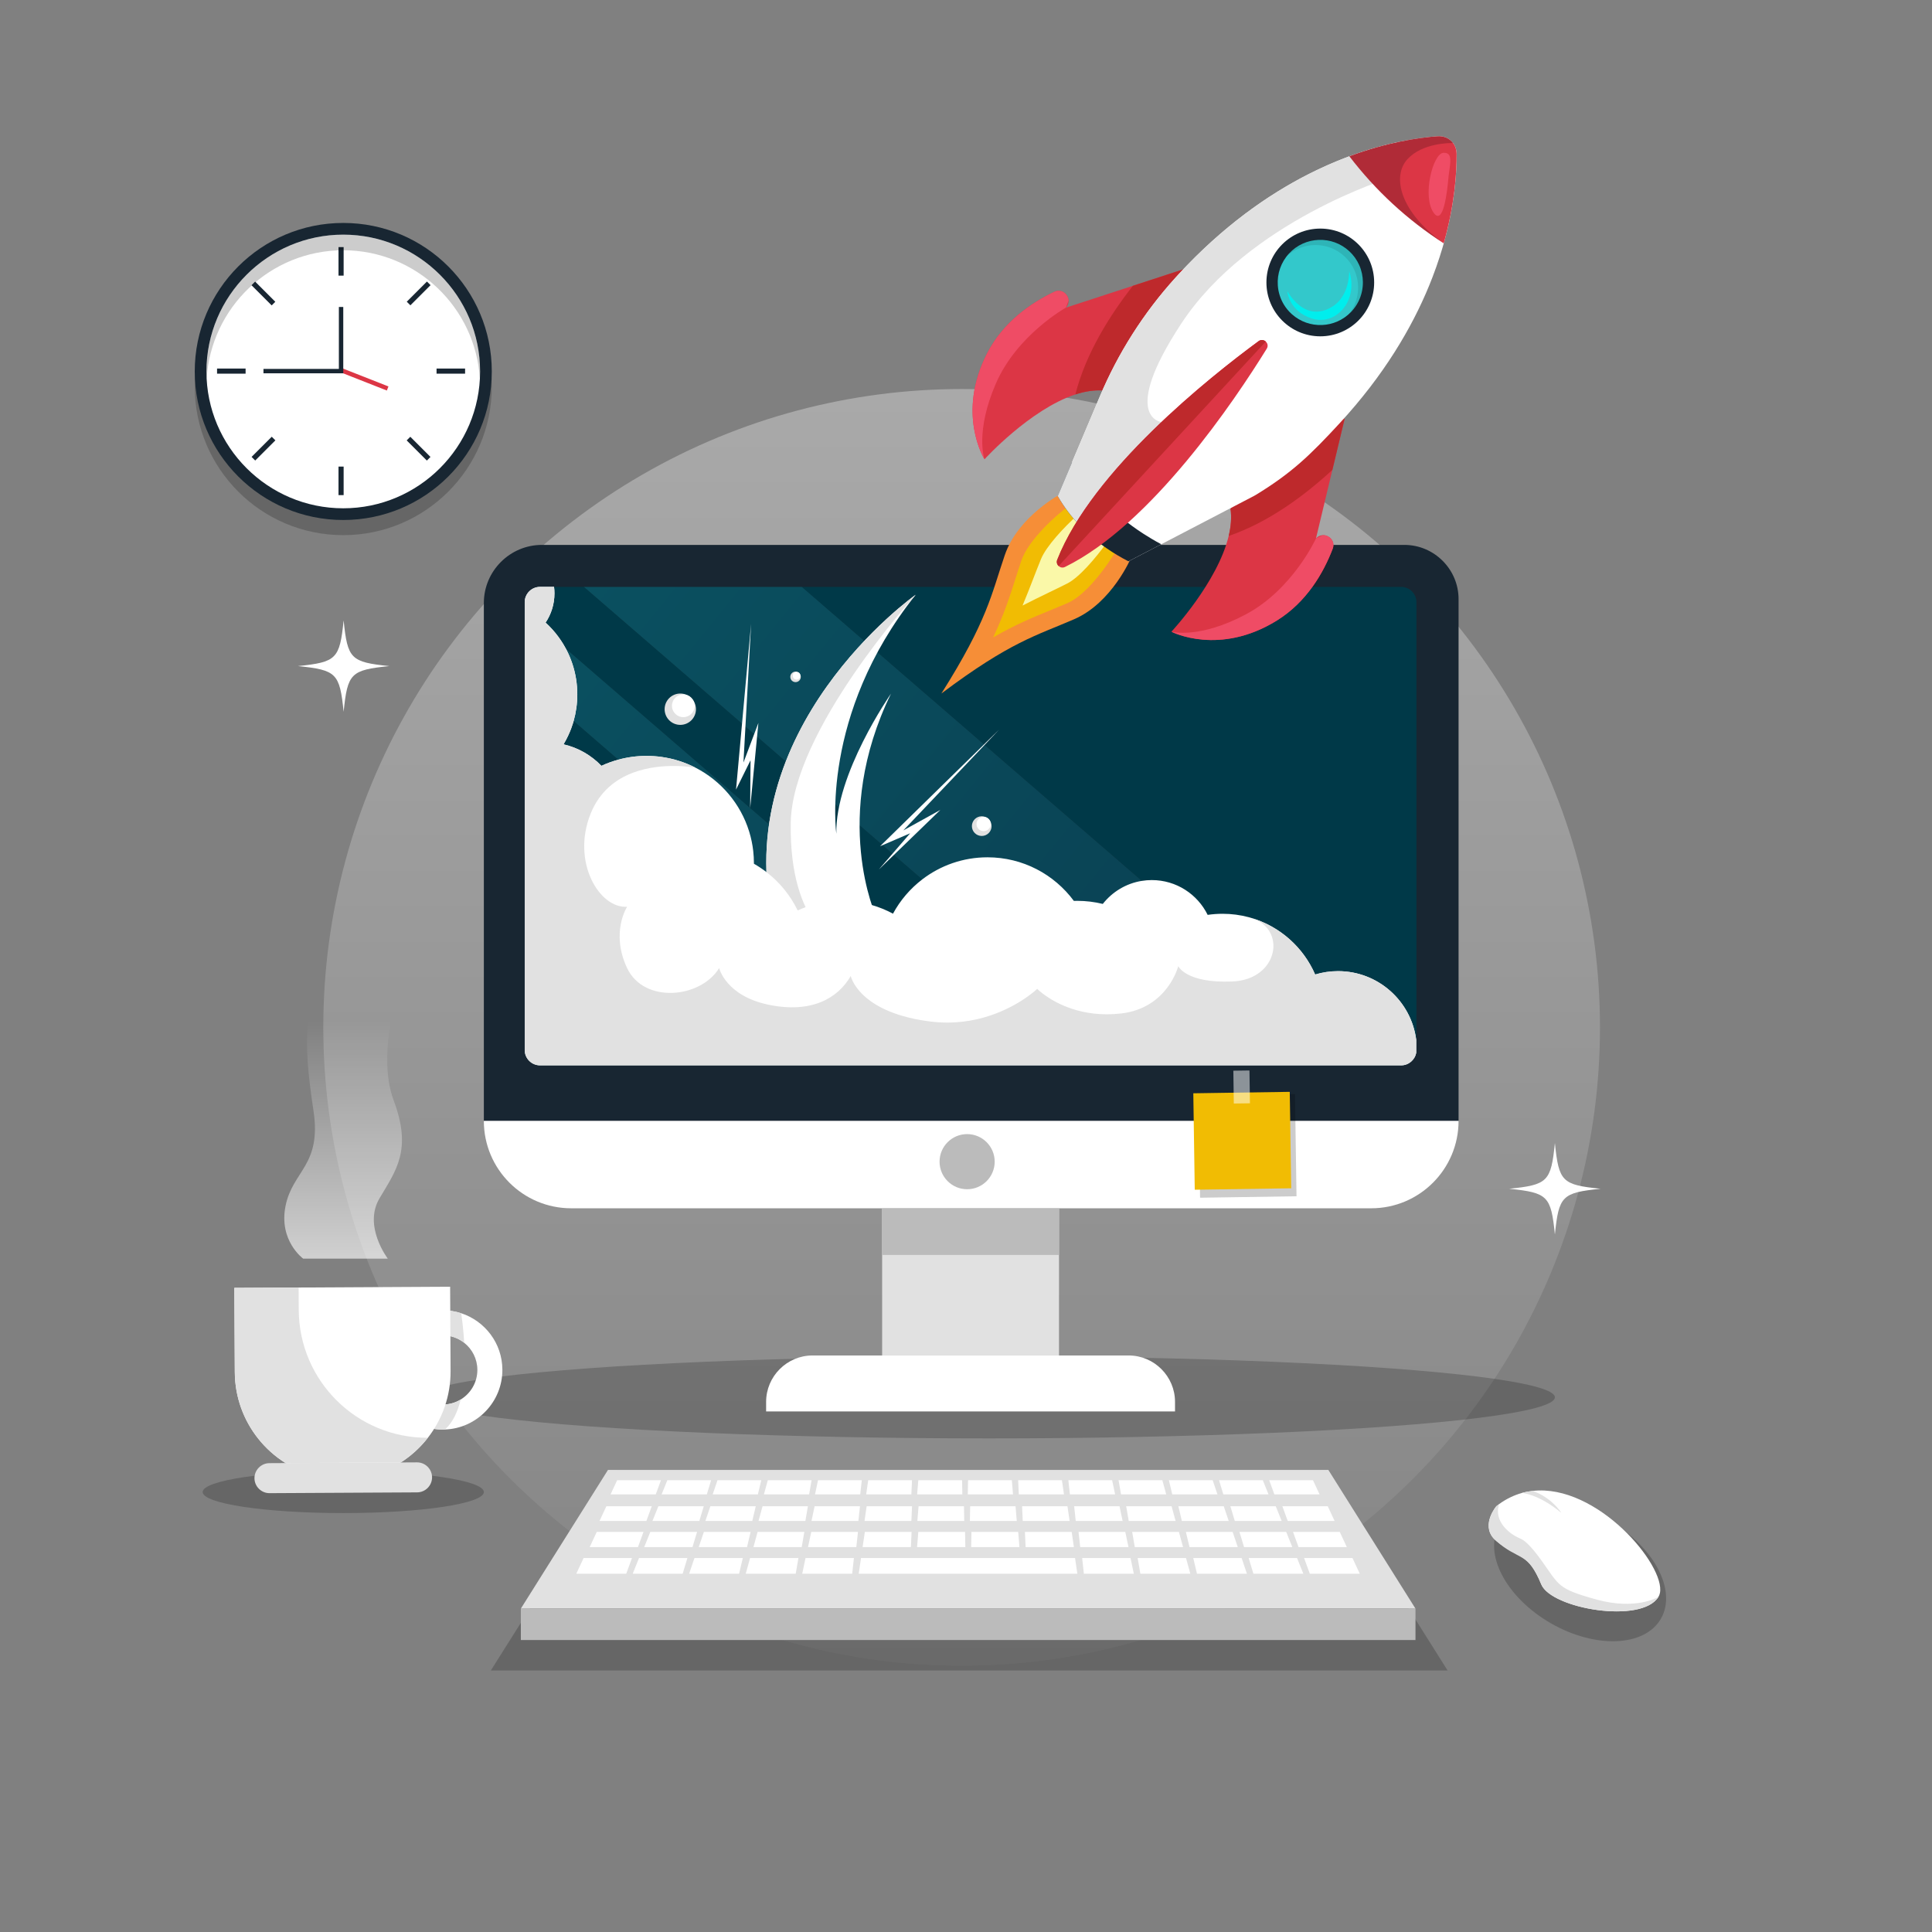 <?xml version="1.0" encoding="utf-8"?>
<!-- Generator: Adobe Illustrator 18.1.1, SVG Export Plug-In . SVG Version: 6.00 Build 0)  -->
<svg version="1.1" xmlns="http://www.w3.org/2000/svg" xmlns:xlink="http://www.w3.org/1999/xlink" x="0px" y="0px"
	 viewBox="0 0 500 500" enable-background="new 0 0 500 500" xml:space="preserve">
<rect x="0" y="0" width="500" height="500" fill="#808080" stroke="none"/>
<g id="BACKGROUND">
</g>
<g id="OBJECTS">
	<linearGradient id="SVGID_1_" gradientUnits="userSpaceOnUse" x1="248.872" y1="-453.374" x2="248.872" y2="479.123">
		<stop  offset="0" style="stop-color:#FFFFFF"/>
		<stop  offset="1" style="stop-color:#FFFFFF;stop-opacity:0"/>
	</linearGradient>
	<circle opacity="0.8" fill="url(#SVGID_1_)" cx="248.872" cy="265.885" r="165.203"/>
	<g>
		<g>
			<ellipse opacity="0.2" cx="255.955" cy="361.623" rx="146.451" ry="10.628"/>
			<g>
				<path fill="#182632" d="M377.476,290.091H125.22V156.044c0-8.263,6.76-15.023,15.023-15.023h223.21
					c7.713,0,14.023,6.31,14.023,14.023V290.091z"/>
				<path fill="#FFFFFF" d="M354.862,312.704h-207.03c-12.489,0-22.613-10.124-22.613-22.613l0,0h252.256l0,0
					C377.476,302.58,367.351,312.704,354.862,312.704z"/>
				<rect x="228.296" y="312.704" fill="#E1E1E1" width="45.775" height="38.091"/>
				<rect x="228.296" y="312.704" fill="#BBBBBB" width="45.775" height="12.075"/>
				<path fill="#FFFFFF" d="M304.094,365.284H198.271v-2.49c0-6.6,5.4-12,12-12h81.823c6.6,0,12,5.4,12,12V365.284z"/>
			</g>
			<g>
				<path fill="#003948" d="M139.747,151.888c-2.173,0-3.952,1.778-3.952,3.952v2.839l135.363,117.032h17.987h5.189L151.116,151.888
					H139.747z"/>
				<path fill="#003948" d="M135.795,201.919v15.3v34.651v19.889c0,2.173,1.778,3.952,3.952,3.952h1.729h34.759h10.419h64.871
					l-115.73-100.058V201.919z"/>
				<path fill="#003948" d="M362.619,151.888h-24.188h-10.419h-34.76h-34.904h-42.474h-8.378l143.218,123.823h11.904
					c2.173,0,3.952-1.778,3.952-3.952v-43.913v-15.3V155.84C366.57,153.666,364.792,151.888,362.619,151.888z"/>
				<linearGradient id="SVGID_2_" gradientUnits="userSpaceOnUse" x1="317.923" y1="268.261" x2="85.822" y2="79.617">
					<stop  offset="0" style="stop-color:#00556A"/>
					<stop  offset="1" style="stop-color:#007D8D"/>
				</linearGradient>
				<polygon opacity="0.57" fill="url(#SVGID_2_)" points="197.121,151.888 151.116,151.888 294.334,275.711 307.899,275.711 
					350.714,275.711 207.497,151.888 				"/>
				<linearGradient id="SVGID_3_" gradientUnits="userSpaceOnUse" x1="293.485" y1="298.328" x2="61.384" y2="109.685">
					<stop  offset="0" style="stop-color:#00556A"/>
					<stop  offset="1" style="stop-color:#007D8D"/>
				</linearGradient>
				<polygon opacity="0.57" fill="url(#SVGID_3_)" points="135.795,175.652 251.526,275.711 271.158,275.711 135.795,158.679 				
					"/>
			</g>
			<circle fill="#BBBBBB" cx="250.291" cy="300.639" r="7.133"/>
		</g>
		<g>
			<g>
				<path fill="#FFFFFF" d="M230.593,179.51c-15.681,32.089-3.847,57.665-3.847,57.665l-16.05,1.408l-10.459,0.917
					c-12.051-50.981,36.403-85.335,36.74-85.574c-24.881,31.16-20.537,61.855-20.537,61.855
					C216.139,200.322,230.372,179.826,230.593,179.51z"/>
				<path fill="#E1E1E1" d="M210.696,238.584l-10.459,0.917c-12.051-50.981,36.403-85.335,36.74-85.574
					c-0.247,0.273-31.956,35.138-32.335,59.023C204.423,226.742,207.793,234.489,210.696,238.584z"/>
			</g>
			<g>
				<g>
					<path fill="#FFFFFF" d="M346.282,251.329c-2.061,0-4.048,0.307-5.923,0.875c-3.039-6.997-9.05-12.401-16.441-14.617
						c-0.151-0.049-0.307-0.095-0.466-0.137c-0.093-0.024-0.183-0.051-0.268-0.076c-2.163-0.578-4.436-0.888-6.784-0.888
						c-1.312,0-2.6,0.098-3.86,0.283c-2.624-5.336-8.111-9.006-14.459-9.006c-0.878,0-1.741,0.071-2.58,0.207
						c-4.082,0.656-7.65,2.848-10.096,5.965c-2.122-0.519-4.338-0.797-6.619-0.797c-0.293,0-0.583,0.007-0.873,0.017
						c-5.06-6.845-13.188-11.284-22.353-11.284c-6.35,0-12.203,2.131-16.883,5.719c-3.109,2.38-5.699,5.404-7.574,8.872
						c-1.722-0.932-3.555-1.685-5.472-2.236c-1.078-0.312-2.18-0.561-3.307-0.739c-1.434-0.229-2.907-0.349-4.407-0.349
						c-3.309,0-6.48,0.58-9.423,1.641c-0.702,0.254-1.39,0.534-2.063,0.839c-1.892-3.904-4.668-7.299-8.072-9.918
						c-1.027-0.795-2.112-1.517-3.246-2.161v-0.129c0-1.085-0.063-2.156-0.183-3.209c-0.188-1.651-0.524-3.253-0.99-4.802
						c0,0,0-0.002-0.002-0.005c-0.022-0.078-0.044-0.154-0.068-0.232c-0.002,0-0.002-0.002-0.002-0.002
						c-2.224-7.165-7.27-13.088-13.837-16.466c-2.709-1.397-5.677-2.358-8.811-2.797c-0.002,0-0.002,0-0.005,0
						c-1.268-0.178-2.565-0.271-3.885-0.271c-2.526,0-4.975,0.337-7.301,0.973c-1.519,0.41-2.985,0.946-4.387,1.6
						c-2.607-2.722-5.992-4.694-9.799-5.563c0.424-0.707,0.814-1.439,1.168-2.19c0.178-0.376,0.346-0.756,0.505-1.141
						c0.105-0.256,0.207-0.514,0.305-0.775c0.146-0.393,0.283-0.788,0.41-1.188c0.078-0.249,0.154-0.497,0.224-0.749
						c0.619-2.183,0.949-4.487,0.949-6.87c0-2.76-0.444-5.419-1.266-7.904c-0.41-1.241-0.915-2.441-1.507-3.59
						c-0.059-0.115-0.117-0.227-0.18-0.341v-0.003h-0.003v-0.002c-0.144-0.268-0.293-0.536-0.446-0.8
						c-0.076-0.132-0.154-0.266-0.234-0.397c-0.159-0.258-0.322-0.517-0.488-0.771c-0.919-1.402-1.978-2.707-3.156-3.895
						c-0.3-0.302-0.607-0.598-0.922-0.885v-0.002c1.446-2.163,2.292-4.763,2.292-7.562c0-0.571-0.034-1.134-0.105-1.685h-3.641
						c-2.173,0-3.951,1.78-3.951,3.953v115.92c0,2.173,1.778,3.951,3.951,3.951h222.872c1.948,0,3.582-1.431,3.897-3.295v-3.307
						C365.228,259.081,356.661,251.329,346.282,251.329z"/>
				</g>
				<path fill="#E1E1E1" d="M346.282,251.329c-2.061,0-4.048,0.307-5.923,0.875c-3.039-6.997-9.05-12.401-16.441-14.617
					c7.604,2.407,7.348,11.774,0.266,15.183c-1.456,0.7-3.199,1.151-5.221,1.236c-12.066,0.512-14.03-3.973-14.03-3.973
					s-2.717,10.857-14.781,12.252c-5.109,0.59-9.386-0.102-12.757-1.222h-0.003c-5.843-1.934-8.962-5.143-8.962-5.143
					s-4.519,4.348-12.174,6.904c-4.251,1.419-9.467,2.285-15.415,1.549c-1.032-0.127-2.012-0.278-2.946-0.446
					c-15.924-2.887-17.724-11.335-17.724-11.335c-3.38,5.833-10.242,9.73-21.29,7.428c-11.045-2.305-12.769-9.474-12.769-9.474
					c-4.848,7.879-19.461,9.218-23.814,0c-4.353-9.221,0-15.878,0-15.878c-7.17,0.512-14.451-11.579-9.457-24.062
					c2.334-5.836,6.589-8.996,11.052-10.659h0.002c7.672-2.858,15.956-1.288,16.132-1.251c-2.709-1.397-5.677-2.358-8.811-2.797
					c-0.002,0-0.002,0-0.005,0c-1.268-0.178-2.565-0.271-3.885-0.271c-2.526,0-4.975,0.337-7.301,0.973
					c-1.519,0.41-2.985,0.946-4.387,1.6c-2.607-2.722-5.992-4.694-9.799-5.563c0.424-0.707,0.814-1.439,1.168-2.19
					c0.178-0.376,0.346-0.756,0.505-1.141c0.105-0.256,0.207-0.514,0.305-0.775c0.146-0.393,0.283-0.788,0.41-1.188
					c0.078-0.249,0.154-0.497,0.224-0.749c0.619-2.183,0.949-4.487,0.949-6.87c0-2.76-0.444-5.419-1.266-7.904
					c-0.41-1.241-0.915-2.441-1.507-3.59c-0.059-0.115-0.117-0.227-0.18-0.341v-0.003h-0.003v-0.002
					c-0.144-0.271-0.293-0.536-0.446-0.8c-0.076-0.132-0.154-0.266-0.234-0.397c-0.156-0.261-0.32-0.517-0.488-0.771
					c-0.919-1.402-1.978-2.707-3.156-3.895c-0.3-0.305-0.607-0.6-0.922-0.888c1.446-2.163,2.292-4.763,2.292-7.562
					c0-0.571-0.034-1.134-0.105-1.685h-3.641c-2.173,0-3.951,1.78-3.951,3.953v115.92c0,2.173,1.778,3.951,3.951,3.951h222.872
					c1.948,0,3.582-1.431,3.897-3.295v-3.307C365.228,259.081,356.661,251.329,346.282,251.329z"/>
			</g>
			<g>
				<circle fill="#E1E1E1" cx="176.059" cy="183.541" r="4.056"/>
				<circle fill="#FFFFFF" cx="176.844" cy="182.657" r="2.943"/>
			</g>
			<g>
				<circle fill="#E1E1E1" cx="254.073" cy="213.799" r="2.547"/>
				<circle fill="#FFFFFF" cx="254.566" cy="213.244" r="1.848"/>
			</g>
			<g>
				<circle fill="#E1E1E1" cx="205.886" cy="175.177" r="1.359"/>
				<circle fill="#FFFFFF" cx="206.149" cy="174.881" r="0.986"/>
			</g>
			<g>
				<polygon fill="#FFFFFF" points="194.14,209.17 196.273,187.092 192.406,197.339 194.384,161.451 190.484,204.348 
					194.238,196.757 				"/>
				<polygon fill="#FFFFFF" points="227.427,225.042 243.36,209.612 233.774,214.909 258.54,188.861 227.768,219 235.547,215.652 
									"/>
			</g>
		</g>
		<g>
			
				<rect x="309.774" y="284.265" transform="matrix(-0.015 -1 1 -0.015 30.958 624.006)" opacity="0.2" width="26.451" height="24.962"/>
			
				<rect x="309.155" y="282.943" transform="matrix(-0.015 -1 1 -0.015 30.895 621.3)" fill="#F1BC03" width="24.959" height="24.962"/>
			
				<rect x="319.342" y="276.889" transform="matrix(1 -0.014 0.014 1 -4.029 4.674)" opacity="0.5" fill="#FFFFFF" width="4.173" height="8.499"/>
		</g>
	</g>
	<g>
		<g>
			<polygon opacity="0.2" points="374.638,432.317 127.031,432.317 159.726,380.417 341.943,380.417 			"/>
			<g>
				<g>
					<polygon fill="#E1E1E1" points="366.326,416.307 134.794,416.307 157.342,380.417 343.778,380.417 					"/>
					<rect x="134.794" y="416.307" fill="#BBBBBB" width="231.531" height="8.128"/>
				</g>
				<g>
					<polygon fill="#FFFFFF" points="169.711,386.753 158.011,386.753 159.726,383.074 171.054,383.074 					"/>
					<polygon fill="#FFFFFF" points="171.226,386.753 172.706,383.074 184.035,383.074 182.927,386.753 					"/>
					<polygon fill="#FFFFFF" points="184.442,386.753 185.686,383.074 197.015,383.074 196.142,386.753 					"/>
					<polygon fill="#FFFFFF" points="197.7,386.753 198.709,383.074 210.038,383.074 209.4,386.753 					"/>
					<polygon fill="#FFFFFF" points="210.929,386.753 211.703,383.074 223.032,383.074 222.63,386.753 					"/>
					<polygon fill="#FFFFFF" points="224.159,386.753 224.698,383.074 236.026,383.074 235.859,386.753 					"/>
					<polygon fill="#FFFFFF" points="237.354,386.753 237.658,383.074 248.986,383.074 249.055,386.753 					"/>
					<polygon fill="#FFFFFF" points="250.466,386.753 250.535,383.074 261.863,383.074 262.167,386.753 					"/>
					<polygon fill="#FFFFFF" points="263.662,386.753 263.495,383.074 274.823,383.074 275.362,386.753 					"/>
					<polygon fill="#FFFFFF" points="276.891,386.753 276.489,383.074 287.818,383.074 288.592,386.753 					"/>
					<polygon fill="#FFFFFF" points="290.121,386.753 289.483,383.074 300.812,383.074 301.821,386.753 					"/>
					<polygon fill="#FFFFFF" points="303.379,386.753 302.506,383.074 313.835,383.074 315.079,386.753 					"/>
					<polygon fill="#FFFFFF" points="316.594,386.753 315.486,383.074 326.815,383.074 328.295,386.753 					"/>
					<polygon fill="#FFFFFF" points="329.809,386.753 341.51,386.753 339.795,383.074 328.466,383.074 					"/>
				</g>
				<g>
					<polygon fill="#FFFFFF" points="167.283,393.629 155.152,393.629 156.93,389.815 168.675,389.815 					"/>
					<polygon fill="#FFFFFF" points="168.853,393.629 170.387,389.815 182.132,389.815 180.984,393.629 					"/>
					<polygon fill="#FFFFFF" points="182.554,393.629 183.844,389.815 195.59,389.815 194.685,393.629 					"/>
					<polygon fill="#FFFFFF" points="196.3,393.629 197.346,389.815 209.091,389.815 208.43,393.629 					"/>
					<polygon fill="#FFFFFF" points="210.016,393.629 210.818,389.815 222.563,389.815 222.146,393.629 					"/>
					<polygon fill="#FFFFFF" points="223.732,393.629 224.29,389.815 236.035,389.815 235.862,393.629 					"/>
					<polygon fill="#FFFFFF" points="237.412,393.629 237.727,389.815 249.472,389.815 249.543,393.629 					"/>
					<polygon fill="#FFFFFF" points="251.006,393.629 251.077,389.815 262.822,389.815 263.137,393.629 					"/>
					<polygon fill="#FFFFFF" points="264.687,393.629 264.514,389.815 276.259,389.815 276.817,393.629 					"/>
					<polygon fill="#FFFFFF" points="278.403,393.629 277.986,389.815 289.731,389.815 290.533,393.629 					"/>
					<polygon fill="#FFFFFF" points="292.119,393.629 291.458,389.815 303.203,389.815 304.249,393.629 					"/>
					<polygon fill="#FFFFFF" points="305.864,393.629 304.96,389.815 316.705,389.815 317.995,393.629 					"/>
					<polygon fill="#FFFFFF" points="319.565,393.629 318.417,389.815 330.162,389.815 331.696,393.629 					"/>
					<polygon fill="#FFFFFF" points="333.266,393.629 345.397,393.629 343.619,389.815 331.874,389.815 					"/>
				</g>
				<g>
					<polygon fill="#FFFFFF" points="165.105,400.383 152.611,400.383 154.442,396.455 166.539,396.455 					"/>
					<polygon fill="#FFFFFF" points="166.722,400.383 168.302,396.455 180.399,396.455 179.216,400.383 					"/>
					<polygon fill="#FFFFFF" points="180.834,400.383 182.163,396.455 194.26,396.455 193.328,400.383 					"/>
					<polygon fill="#FFFFFF" points="194.992,400.383 196.069,396.455 208.166,396.455 207.486,400.383 					"/>
					<polygon fill="#FFFFFF" points="209.119,400.383 209.945,396.455 222.042,396.455 221.613,400.383 					"/>
					<polygon fill="#FFFFFF" points="223.246,400.383 223.821,396.455 235.918,396.455 235.74,400.383 					"/>
					<polygon fill="#FFFFFF" points="237.336,400.383 237.66,396.455 249.757,396.455 249.83,400.383 					"/>
					<polygon fill="#FFFFFF" points="251.338,400.383 251.411,396.455 263.508,396.455 263.832,400.383 					"/>
					<polygon fill="#FFFFFF" points="265.428,400.383 265.25,396.455 277.347,396.455 277.922,400.383 					"/>
					<polygon fill="#FFFFFF" points="279.555,400.383 279.126,396.455 291.223,396.455 292.049,400.383 					"/>
					<polygon fill="#FFFFFF" points="293.682,400.383 293.002,396.455 305.099,396.455 306.176,400.383 					"/>
					<polygon fill="#FFFFFF" points="307.84,400.383 306.908,396.455 319.005,396.455 320.334,400.383 					"/>
					<polygon fill="#FFFFFF" points="321.952,400.383 320.768,396.455 332.866,396.455 334.446,400.383 					"/>
					<polygon fill="#FFFFFF" points="336.063,400.383 348.557,400.383 346.726,396.455 334.629,396.455 					"/>
				</g>
				<g>
					<polygon fill="#FFFFFF" points="162.073,407.274 149.145,407.274 151.039,403.209 163.557,403.209 					"/>
					<polygon fill="#FFFFFF" points="163.747,407.274 165.382,403.209 177.9,403.209 176.676,407.274 					"/>
					<polygon fill="#FFFFFF" points="178.35,407.274 179.725,403.209 192.243,403.209 191.278,407.274 					"/>
					<polygon fill="#FFFFFF" points="193,407.274 194.115,403.209 206.633,403.209 205.929,407.274 					"/>
					<polygon fill="#FFFFFF" points="207.618,407.274 208.473,403.209 220.991,403.209 220.547,407.274 					"/>
					<polygon fill="#FFFFFF" points="278.22,403.209 265.702,403.209 263.899,403.209 251.382,403.209 249.671,403.209 
						237.153,403.209 222.832,403.209 222.237,407.274 236.817,407.274 249.746,407.274 251.306,407.274 264.235,407.274 
						265.887,407.274 278.816,407.274 					"/>
					<polygon fill="#FFFFFF" points="280.505,407.274 280.061,403.209 292.579,403.209 293.434,407.274 					"/>
					<polygon fill="#FFFFFF" points="295.124,407.274 294.419,403.209 306.938,403.209 308.053,407.274 					"/>
					<polygon fill="#FFFFFF" points="309.774,407.274 308.81,403.209 321.328,403.209 322.702,407.274 					"/>
					<polygon fill="#FFFFFF" points="324.377,407.274 323.152,403.209 335.67,403.209 337.305,407.274 					"/>
					<polygon fill="#FFFFFF" points="338.979,407.274 351.908,407.274 350.013,403.209 337.495,403.209 					"/>
				</g>
			</g>
		</g>
		<g>
			
				<ellipse transform="matrix(-0.866 -0.5 0.5 -0.866 559.627 963.647)" opacity="0.2" cx="408.917" cy="406.848" rx="24.145" ry="15.253"/>
			<g>
				<path fill="#FFFFFF" d="M429.582,412.306h-0.007c-0.073,0.357-0.197,0.684-0.371,0.968c0,0,0,0.007-0.007,0.007
					c-4.373,7.079-27.707,3.034-30.304-3.223c-0.226-0.546-0.451-1.048-0.662-1.513c-3.238-6.956-5.297-5.02-10.979-9.735
					c-0.247-0.204-0.473-0.415-0.662-0.633c-0.022-0.029-0.051-0.051-0.073-0.08c-3.201-3.645,0.735-8.294,0.735-8.294
					c0.24-0.189,0.48-0.371,0.72-0.546c0-0.007,0-0.007,0-0.007c1.899-1.375,3.871-2.307,5.879-2.867
					c0.917-0.262,1.848-0.436,2.779-0.538C413.27,383.953,431.11,405.11,429.582,412.306z"/>
				<path fill="#E1E1E1" d="M429.197,413.281c-4.373,7.079-27.707,3.034-30.304-3.223c-0.226-0.546-0.451-1.048-0.662-1.513
					c-3.26-6.927-5.471-4.824-10.979-9.735c-0.24-0.211-0.458-0.422-0.662-0.633c-0.022-0.029-0.051-0.051-0.073-0.08
					c-3.201-3.645,0.735-8.294,0.735-8.294c0.24-0.189,0.48-0.371,0.72-0.546c-0.465,1.346-0.909,4.387,2.78,7.341
					c0.866,0.699,1.855,1.215,2.874,1.666c0.807,0.349,2.43,1.579,5.326,5.617c4.634,6.454,4.002,7.276,14.282,10.092
					C423.281,416.73,428.949,413.427,429.197,413.281z"/>
				<path fill="#E1E1E1" d="M404.044,391.505c-5.952-4.938-10.193-5.122-10.193-5.122c0.917-0.262,1.848-0.436,2.779-0.538
					C401.376,387.45,403.986,391.308,404.044,391.505z"/>
			</g>
		</g>
	</g>
	<g>
		<g>
			<ellipse opacity="0.2" cx="88.837" cy="386.14" rx="36.387" ry="5.443"/>
			<g>
				<g>
					<g>
						<path fill="#FFFFFF" d="M119.357,339.862c-1.526-0.498-3.162-0.764-4.853-0.755c-8.509,0.046-15.392,7.007-15.346,15.512
							c0.046,8.509,7.003,15.392,15.512,15.346c0.16-0.001,0.316-0.006,0.472-0.01c8.287-0.296,14.919-7.153,14.874-15.502
							C129.98,347.644,125.508,341.871,119.357,339.862z M119.222,362.198c-1.34,0.811-2.907,1.284-4.586,1.293
							c-4.94,0.026-8.976-3.966-9.003-8.906c-0.027-4.936,3.966-8.976,8.906-9.002c2.11-0.011,4.06,0.713,5.598,1.931
							c2.058,1.631,3.389,4.149,3.405,6.975C123.559,357.749,121.823,360.615,119.222,362.198z"/>
					</g>
					<path fill="#E1E1E1" d="M114.635,363.491c1.68-0.009,3.246-0.482,4.586-1.293c-0.771,3.185-2.051,5.964-4.079,7.758
						c-0.156,0.005-0.312,0.009-0.472,0.01c-8.509,0.046-15.466-6.838-15.512-15.346c-0.046-8.505,6.838-15.467,15.346-15.512
						c1.691-0.009,3.326,0.256,4.853,0.755c0.241,1.671,0.591,4.43,0.78,7.652c-1.538-1.218-3.488-1.943-5.598-1.931
						c-4.94,0.026-8.933,4.066-8.906,9.002C105.659,359.525,109.695,363.518,114.635,363.491z"/>
				</g>
				<path fill="#FFFFFF" d="M116.494,332.999l0.117,21.805c0.035,6.517-2.165,12.52-5.879,17.29
					c-1.948,2.505-4.317,4.67-7.001,6.387c-4.301,2.758-9.407,4.366-14.892,4.396c-5.484,0.029-10.608-1.524-14.938-4.236
					c-2.702-1.688-5.094-3.827-7.069-6.311c-3.766-4.729-6.03-10.709-6.065-17.225l-0.117-21.805L116.494,332.999z"/>
				<path fill="#E1E1E1" d="M107.956,386.225L69.76,386.43c-2.136,0.012-3.892-1.727-3.904-3.863l0,0
					c-0.012-2.135,1.727-3.892,3.862-3.904l38.196-0.205c2.136-0.012,3.893,1.727,3.904,3.862l0,0
					C111.829,384.456,110.091,386.213,107.956,386.225z"/>
				<path fill="#E1E1E1" d="M110.732,372.094c-1.948,2.505-4.317,4.67-7.001,6.387l-29.83,0.16
					c-2.702-1.688-5.094-3.827-7.069-6.311c-3.766-4.729-6.03-10.709-6.065-17.225l-0.117-21.805l16.633-0.089l0.031,5.823
					C77.413,357.39,92.374,372.192,110.732,372.094L110.732,372.094z"/>
			</g>
		</g>
		<linearGradient id="SVGID_4_" gradientUnits="userSpaceOnUse" x1="88.837" y1="361.265" x2="88.837" y2="264.085">
			<stop  offset="0" style="stop-color:#FFFFFF"/>
			<stop  offset="1" style="stop-color:#FFFFFF;stop-opacity:0"/>
		</linearGradient>
		<path fill="url(#SVGID_4_)" d="M78.456,325.728c0,0-6.411-4.636-4.541-13.718c1.87-9.082,9.349-10.418,7.212-24.575
			c-2.137-14.158-3.206-26.979,2.938-34.459H104.1c0,0-7.012,19.033-2.204,31.855c4.808,12.822,0.569,18.098-3.689,25.31
			c-4.258,7.212,2.153,15.588,2.153,15.588H78.456z"/>
	</g>
	<g>
		<g>
			<path fill="#FFFFFF" d="M100.758,172.381c-9.981,1.02-10.807,1.846-11.826,11.827c-1.02-9.981-1.846-10.807-11.827-11.827
				c9.981-1.019,10.807-1.846,11.827-11.827C89.951,170.535,90.777,171.362,100.758,172.381z"/>
		</g>
		<g>
			<path fill="#FFFFFF" d="M414.233,307.651c-9.981,1.02-10.807,1.846-11.826,11.827c-1.02-9.981-1.846-10.807-11.827-11.827
				c9.981-1.019,10.807-1.846,11.827-11.827C403.426,305.805,404.253,306.632,414.233,307.651z"/>
		</g>
	</g>
	<g>
		<g opacity="0.2">
			<circle cx="88.837" cy="100.056" r="38.438"/>
		</g>
		<g>
			<g>
				<circle fill="#182632" cx="88.837" cy="96.136" r="38.438"/>
			</g>
		</g>
		<g>
			<path fill="#FFFFFF" d="M88.837,131.545c-19.524,0-35.409-15.884-35.409-35.409s15.884-35.409,35.409-35.409
				c19.524,0,35.409,15.884,35.409,35.409S108.361,131.545,88.837,131.545z"/>
		</g>
		<g>
			<g>
				<rect x="87.606" y="63.947" fill="#182632" width="1.326" height="7.385"/>
			</g>
			<g>
				<rect x="87.606" y="120.752" fill="#182632" width="1.326" height="7.385"/>
			</g>
		</g>
		<g>
			<g>
				<rect x="56.174" y="95.379" fill="#182632" width="7.385" height="1.325"/>
			</g>
			<g>
				<rect x="112.979" y="95.379" fill="#182632" width="7.385" height="1.325"/>
			</g>
		</g>
		<g>
			<g>
				
					<rect x="107.69" y="72.266" transform="matrix(0.707 0.707 -0.707 0.707 85.447 -54.369)" fill="#182632" width="1.325" height="7.385"/>
			</g>
			<g>
				
					<rect x="67.522" y="112.433" transform="matrix(0.707 0.707 -0.707 0.707 102.084 -14.202)" fill="#182632" width="1.325" height="7.385"/>
			</g>
		</g>
		<g>
			<g>
				
					<rect x="67.522" y="72.266" transform="matrix(0.707 -0.707 0.707 0.707 -33.739 70.462)" fill="#182632" width="1.325" height="7.385"/>
			</g>
			<g>
				
					<rect x="107.69" y="112.433" transform="matrix(0.707 -0.707 0.707 0.707 -50.377 110.62)" fill="#182632" width="1.325" height="7.385"/>
			</g>
		</g>
		<g opacity="0.2">
			<path d="M124.245,96.136c0,0.678-0.019,1.352-0.057,2.022c-1.049-18.59-16.504-33.39-35.352-33.39
				c-18.848,0-34.303,14.8-35.352,33.39c-0.038-0.67-0.057-1.344-0.057-2.022c0-19.526,15.883-35.409,35.409-35.409
				C108.363,60.728,124.245,76.611,124.245,96.136z"/>
		</g>
		<g>
			<g>
				<g>
					
						<rect x="87.346" y="97.591" transform="matrix(0.93 0.366 -0.366 0.93 42.503 -27.641)" fill="#DC3645" width="13.456" height="1.136"/>
				</g>
			</g>
		</g>
		<g>
			<polygon fill="#182632" points="88.837,96.61 68.185,96.61 68.185,95.474 87.701,95.474 87.701,79.443 88.837,79.443 			"/>
		</g>
	</g>
	<g>
		<g>
			<path fill="#F68E37" d="M278.003,160.25c-9.803,4.251-16.509,5.826-34.26,19.144c-0.039,0.028-0.077,0.056-0.116,0.089
				c0.027-0.043,0.052-0.084,0.077-0.125c11.849-18.764,12.88-25.574,16.33-35.687c3.466-10.158,14.757-15.994,14.757-15.994
				l9.589,7.595l0.039,0.036l8.341,8.948C292.76,144.256,287.85,155.979,278.003,160.25z"/>
			<path fill="#F1BC03" d="M257.024,164.962c2.851-6.026,4.296-10.553,5.787-15.225c0.485-1.521,0.987-3.093,1.54-4.715
				c1.82-5.333,9.219-11.964,12.253-14.073l6.091,5.62l6.262,5.778c-1.853,3.191-7.459,11.46-12.646,13.71
				c-1.572,0.681-3.099,1.308-4.575,1.914C267.198,159.833,262.803,161.635,257.024,164.962z"/>
			<path fill="#FAF8A8" d="M264.638,156.711c0.995-2.374,1.859-4.603,2.71-6.799l0.01-0.027c0.653-1.684,1.329-3.426,2.054-5.203
				c1.365-3.344,5.968-8.253,9.59-11.519l7.618,7.029c-3.09,4.306-7.36,9.269-10.377,10.794c-1.716,0.867-3.401,1.682-5.03,2.469
				l-0.019,0.009C269.074,154.49,266.924,155.529,264.638,156.711z"/>
		</g>
		<g>
			<path fill="#DC3645" d="M285.303,101.052c-2.268-0.146-4.635,0.26-7.004,1.035c-11.736,3.841-23.51,16.772-23.51,16.772
				s-0.001-0.001-0.003-0.005c-0.174-0.279-7.265-11.903,0.672-27.397c4.165-8.129,11.381-13.063,17.369-15.93
				c1.089-0.52,2.141-0.244,2.849,0.409c0.514,0.474,0.845,1.148,0.873,1.856c0.024,0.62-0.184,1.267-0.705,1.831l17.347-5.66
				l12.989-4.238c0.004-0.002,0.005-0.003,0.005-0.003C300.288,84.731,285.303,101.052,285.303,101.052z"/>
			<path fill="#EF4C65" d="M254.785,118.854c-0.174-0.279-7.265-11.903,0.672-27.397c4.165-8.129,11.381-13.063,17.369-15.93
				c1.089-0.52,2.141-0.244,2.849,0.409c0.514,0.474,0.845,1.148,0.873,1.856c-0.213,0.586-0.448,1.197-0.705,1.831
				c0,0-12.623,7.01-18.103,19.62C252.346,111.656,254.711,118.639,254.785,118.854z"/>
			<path fill="#BE292C" d="M285.303,101.052c-2.268-0.146-4.635,0.26-7.004,1.035c2.709-10.699,9.058-20.677,14.892-28.124
				l12.989-4.238c0.004-0.002,0.005-0.003,0.005-0.003C300.288,84.731,285.303,101.052,285.303,101.052z"/>
		</g>
		<g>
			<path fill="#DC3645" d="M318.455,131.641c0.328,2.249,0.113,4.641-0.47,7.065c-2.886,12.007-14.829,24.781-14.829,24.781
				s0.001,0.001,0.005,0.002c0.292,0.151,12.448,6.285,27.255-2.87c7.768-4.804,12.107-12.394,14.483-18.592
				c0.431-1.127,0.071-2.154-0.637-2.807c-0.514-0.474-1.212-0.75-1.92-0.721c-0.62,0.026-1.248,0.285-1.769,0.85l4.248-17.746
				l3.181-13.287c0.001-0.004,0.002-0.005,0.002-0.005C333.52,115.392,318.455,131.641,318.455,131.641z"/>
			<path fill="#EF4C65" d="M303.161,163.489c0.292,0.151,12.448,6.285,27.255-2.87c7.768-4.804,12.107-12.394,14.483-18.592
				c0.431-1.127,0.071-2.154-0.637-2.807c-0.514-0.474-1.212-0.75-1.92-0.721c-0.567,0.259-1.157,0.543-1.769,0.85
				c0,0-5.973,13.145-18.103,19.62C310.532,165.342,303.381,163.546,303.161,163.489z"/>
			<path fill="#BE292C" d="M318.455,131.641c0.328,2.249,0.113,4.641-0.47,7.065c10.447-3.56,19.883-10.689,26.837-17.102
				l3.181-13.287c0.001-0.004,0.002-0.005,0.002-0.005C333.52,115.392,318.455,131.641,318.455,131.641z"/>
		</g>
		<path fill="#FFFFFF" d="M346.72,109.509c-3.819,4.139-6.936,7.372-10.256,10.279c-3.321,2.901-6.841,5.475-11.468,8.295
			c-0.147,0.091-0.297,0.177-0.451,0.256l-7.727,4.027l-8.537,4.448l-16.242,8.464l-18.305-16.89l0.811-1.916l6.322-14.954
			l3.748-8.867c4.705-11.198,11.345-21.705,19.664-30.858c0.236-0.259,0.477-0.522,0.717-0.783
			c11.495-12.458,23.146-20.602,33.62-25.923c0.746-0.379,1.487-0.744,2.22-1.095c1.761-0.842,3.485-1.604,5.164-2.294
			c0.725-0.298,1.439-0.583,2.145-0.853c0.361-0.139,0.718-0.274,1.073-0.406c4.559-1.691,8.739-2.848,12.387-3.638
			c4.263-0.924,7.8-1.348,10.378-1.537c2.817-0.208,4.969,1.778,4.988,4.602c0.035,4.796-0.473,12.959-3.33,23.107
			c-0.113,0.401-0.23,0.805-0.35,1.212c-0.212,0.723-0.438,1.454-0.676,2.196c-0.554,1.725-1.177,3.501-1.876,5.32
			c-0.282,0.737-0.577,1.482-0.887,2.234C365.388,84.798,358.207,97.059,346.72,109.509z"/>
		<path fill="#182632" d="M300.531,140.851l-8.492,4.426c-0.987-0.512-1.947-1.047-2.882-1.604
			c-0.791-0.472-1.563-0.963-2.316-1.471c-2.684-1.805-5.118-3.826-7.284-6.082c-2.232-2.322-4.181-4.895-5.823-7.733l3.73-8.82
			c2.243,3.488,4.755,6.683,7.54,9.583c3.286,3.424,6.951,6.437,10.997,9.04c0.673,0.434,1.357,0.855,2.051,1.266
			C298.863,139.938,299.691,140.402,300.531,140.851z"/>
		<path fill="#E1E1E1" d="M279.557,136.121c-2.232-2.322-4.181-4.895-5.823-7.733l3.73-8.82l3.403-8.049l3.748-8.867
			c4.705-11.198,11.345-21.705,19.664-30.858c0.236-0.259,0.477-0.522,0.717-0.783c15.555-16.859,31.397-25.818,44.222-30.571
			c4.559-1.691,8.739-2.848,12.387-3.638c0.691,3.268,2.095,3.599-1.819,9.192c0,0-36.656,11.217-54.088,37.772
			c-15.969,24.326-5.122,25.462-5.122,25.462l-15.571,19.921L279.557,136.121z"/>
		<g>
			<path fill="#DC3645" d="M275.618,146.73c-0.603,0.293-1.229,0.142-1.643-0.239c-0.413-0.381-0.614-0.993-0.37-1.618
				c9.147-23.181,39.406-47.232,52.11-56.579c0.65-0.478,1.392-0.335,1.864,0.101c0.472,0.436,0.675,1.164,0.25,1.85
				C319.532,103.658,297.989,135.751,275.618,146.73z"/>
			<path fill="#BE292C" d="M327.579,88.395l-53.604,58.097c-0.413-0.381-0.614-0.993-0.37-1.618
				c9.147-23.181,39.406-47.232,52.11-56.579C326.365,87.815,327.107,87.959,327.579,88.395z"/>
		</g>
		<g>
			<g>
				<circle fill="#182632" cx="341.691" cy="73.099" r="13.941"/>
				<path fill="#33C8CB" d="M349.795,80.577c-0.033,0.035-0.066,0.072-0.1,0.106c-4.101,4.331-10.935,4.607-15.372,0.618
					c-0.037-0.031-0.073-0.065-0.109-0.097c-0.762-0.703-1.402-1.49-1.92-2.332c-0.94-1.533-1.475-3.253-1.596-4.998
					c-0.104-1.496,0.091-3.01,0.596-4.442c0.483-1.374,1.245-2.673,2.293-3.809c4.123-4.469,11.112-4.75,15.581-0.627
					c1.136,1.048,2.002,2.283,2.592,3.612c0.619,1.387,0.937,2.882,0.951,4.38c0.019,1.749-0.376,3.506-1.19,5.11
					C351.073,78.98,350.498,79.815,349.795,80.577z"/>
				<path opacity="0.1" d="M351.521,78.098c0.814-1.604,1.209-3.361,1.19-5.11c-0.015-1.498-0.333-2.993-0.951-4.38
					c-0.59-1.329-1.456-2.564-2.592-3.612c-4.469-4.123-11.457-3.842-15.581,0.627c-0.206,0.223-0.4,0.452-0.582,0.687
					c4.177-3.839,10.691-3.895,14.933,0.02c1.135,1.048,2.002,2.283,2.591,3.612c0.619,1.387,0.937,2.882,0.951,4.38
					c0.019,1.749-0.376,3.506-1.19,5.11c-0.317,0.623-0.697,1.222-1.142,1.788c0.188-0.17,0.369-0.351,0.546-0.536
					c0.034-0.034,0.068-0.071,0.1-0.106C350.498,79.815,351.073,78.98,351.521,78.098z"/>
			</g>
			<path fill="#00EEED" d="M349.165,70.133c0,0,0.23,6.292-4.234,9.148c-4.888,3.126-9.029,0.59-11.775-3.902
				c0,0,0.357,5.115,6.338,7.044C345.734,84.436,351.669,77.796,349.165,70.133z"/>
		</g>
		<g>
			<path fill="#DC3645" d="M373.641,62.974c-9.447-6.096-17.588-13.607-24.423-22.534c9.886-3.663,17.981-4.825,22.765-5.175
				c1.718-0.127,3.186,0.561,4.077,1.757c0.572,0.767,0.904,1.743,0.911,2.846C377.006,44.664,376.498,52.826,373.641,62.974z"/>
			<path fill="#EF4C65" d="M374.886,45.692c0.078-0.927,0.225-1.561,0.392-2.999c0.26-2.243-0.161-3.178-1.68-3.149
				c-2.765,0.052-5.639,11.396-2.511,15.603C373.519,58.419,374.548,49.72,374.886,45.692z"/>
			<path opacity="0.2" d="M373.641,62.974c-9.447-6.096-17.588-13.607-24.423-22.534c9.886-3.663,17.981-4.825,22.765-5.175
				c1.718-0.127,3.186,0.561,4.077,1.757c-0.971-0.02-7.955-0.008-11.789,4.147C360.143,45.643,362.305,54.868,373.641,62.974z"/>
		</g>
	</g>
</g>
<g id="DESIGNED_BY_FREEPIK">
</g>
</svg>
